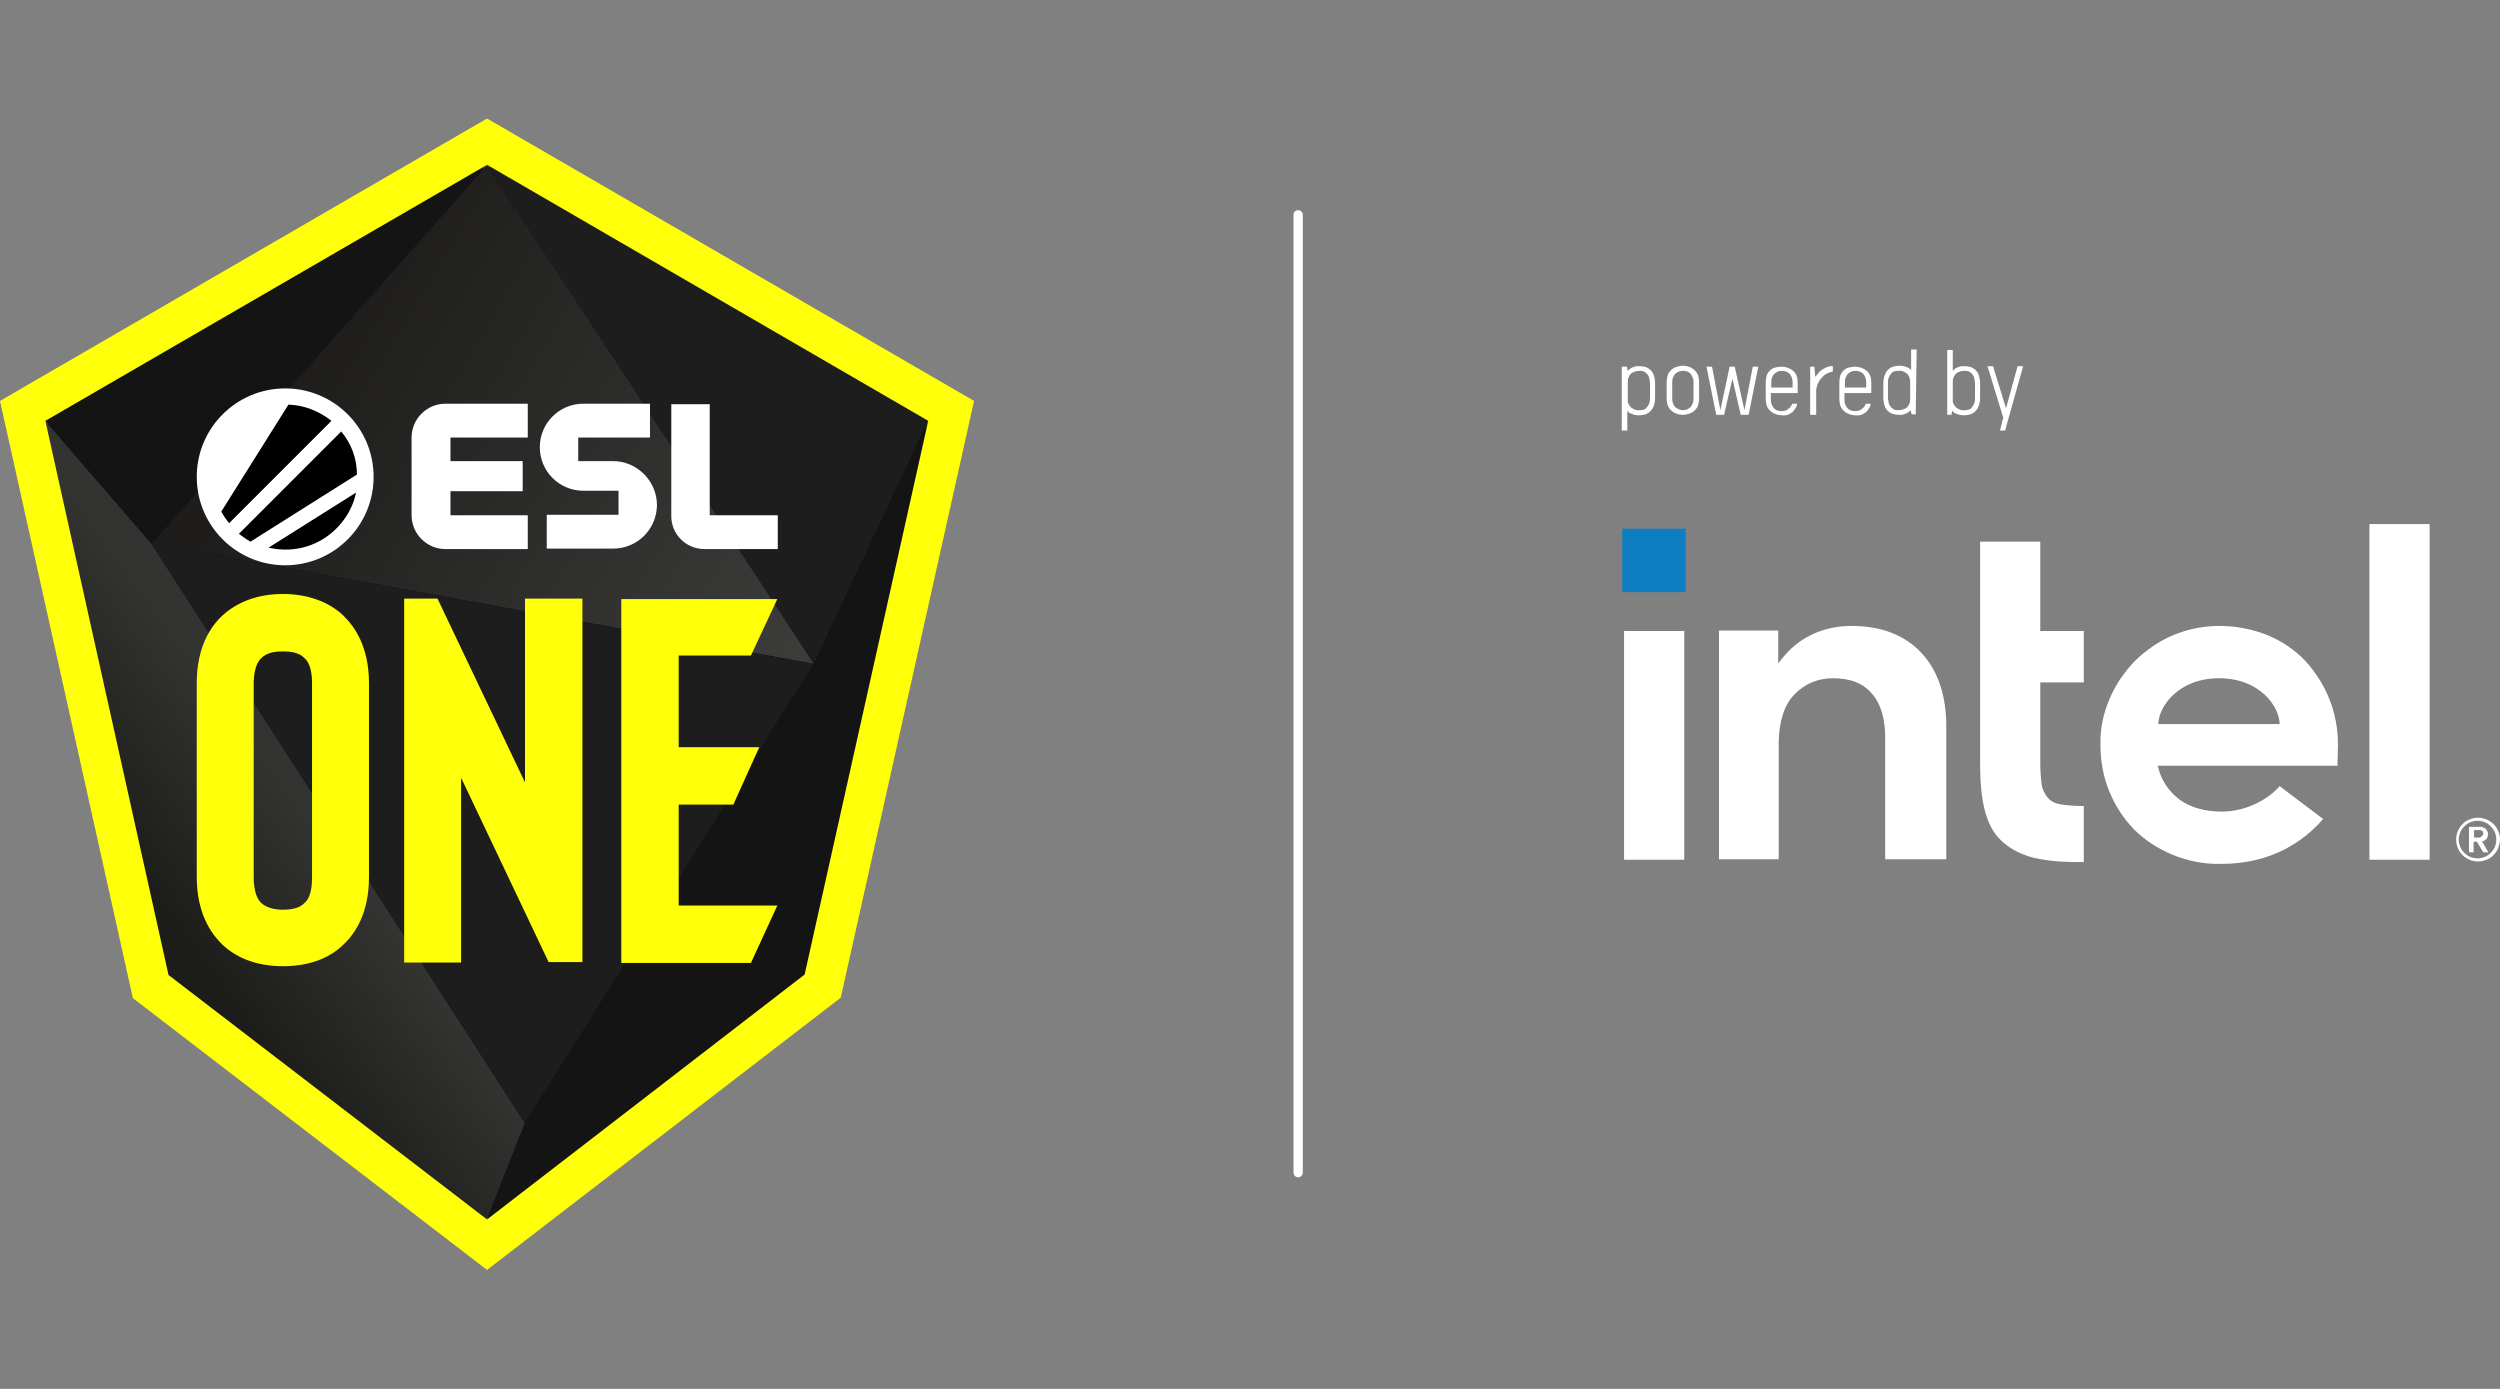 <?xml version="1.0" encoding="UTF-8"?>
<!-- Generator: $$$/GeneralStr/196=Adobe Illustrator 27.6.0, SVG Export Plug-In . SVG Version: 6.00 Build 0)  -->
<svg xmlns="http://www.w3.org/2000/svg" xmlns:xlink="http://www.w3.org/1999/xlink" version="1.1" id="Ebene_1" x="0px" y="0px" viewBox="0 0 540 300" style="enable-background:new 0 0 540 300;" xml:space="preserve">
<rect x="0" y="0" width="540" height="300" fill="#808080" stroke="none"/>
<style type="text/css">
	.st0{display:none;}
	.st1{display:inline;}
	.st2{fill:#05BAE7;}
	.st3{fill:#FFFFFF;}
	.st4{fill:#FFFF09;}
	.st5{fill:url(#SVGID_1_);}
	.st6{fill:url(#SVGID_00000000924179531581933870000016881361920233991350_);}
	.st7{fill:url(#SVGID_00000083088256409839439530000000745468202726251407_);}
	.st8{fill:url(#SVGID_00000139295912301973553600000015872416837460985273_);}
	.st9{fill:url(#SVGID_00000121985487893830539110000009992108259647519122_);}
	.st10{fill:url(#SVGID_00000067950144645948385140000008361729037725175194_);}
	.st11{fill:#0E7DC1;}
	.st12{fill:#D70515;}
</style>
<g class="st0">
	<g class="st1">
		<g>
			<path d="M54.9,166.7c-1-0.1-1.8-1.6-0.3-2.5c4.5-2.8,9.4-5.7,10.2-6.3c1.2-0.7,2-2,2.2-3.5v-9.7c0-1.2,1.2-1.6,2-1.3     c3.4,1.6,7,3.4,10,5.1c0.7,0.4,1.2,1.3,1.2,2c-0.3,2.5-0.7,4.8-1.2,7.2s-1,4.5-1.8,6.9c-0.3,0.7-1,1.3-1.9,1.5     C68.6,167,60.2,167.1,54.9,166.7"></path>
		</g>
		<g>
			<path d="M57.1,134.8L57.1,134.8c-0.1,1-1.6,1.8-2.5,0.3c-2.8-4.5-5.7-9.4-6.3-10.2c-0.7-1.2-2-2-3.5-2.2h-9.5     c-1.2,0-1.6-1.2-1.3-2c1.6-3.2,3.4-6.9,5.1-9.8c0.4-0.7,1.3-1.2,2-1.2c2.5,0.3,4.8,0.7,7.2,1.2c2.3,0.4,4.5,1,6.9,1.8     c0.7,0.3,1.3,1,1.5,1.9C57.4,121.2,57.6,129.5,57.1,134.8"></path>
		</g>
		<g>
			<path d="M25.2,132.6L25.2,132.6c1,0.1,1.8,1.6,0.3,2.5c-4.5,2.8-9.4,5.7-10.2,6.3c-1.2,0.7-2,2-2.2,3.5v9.5c0,1.2-1.2,1.6-2,1.3     c-3.4-1.6-7-3.4-10-5.1c-0.7-0.4-1.2-1.3-1.2-2c0.4-2.5,0.9-4.8,1.3-7.2s1-4.5,1.8-6.9c0.3-0.7,1-1.3,1.9-1.5     C11.5,132.3,20,132.2,25.2,132.6"></path>
		</g>
		<g>
			<path d="M23,164.5L23,164.5c0.1-1,1.6-1.8,2.5-0.3c2.8,4.5,5.7,9.4,6.3,10.2c0.7,1.2,2,2,3.5,2.2H45c1.2,0,1.6,1.2,1.3,2     c-1.6,3.4-3.4,7-5.1,10c-0.4,0.7-1.3,1.2-2,1.2c-2.5-0.3-4.8-0.7-7.2-1.2c-2.3-0.4-4.5-1-6.9-1.8c-0.7-0.3-1.3-1-1.5-1.9     C22.6,178.1,22.6,169.8,23,164.5"></path>
		</g>
		<g>
			<path class="st2" d="M33.3,163.5L33.3,163.5c-0.1-0.3-2.8-4-4.2-6.4c-1.6-2.6-4.1-6.9-4.1-6.9c-0.1-0.4-0.3-0.9-0.3-1.3     s0.1-0.9,0.4-1.3c0,0,2.9-3.8,4.8-6.1c2-2.3,5.3-6,5.3-6c0.3-0.3,0.7-0.6,1.2-0.6c0.4-0.1,0.9-0.1,1.3,0c0.3,0.1,4.5,1.6,7.3,2.6     c2.9,1.2,7.3,3.2,7.3,3.2c0.4,0.1,0.7,0.6,1,0.9c0.3,0.4,0.4,0.9,0.4,1.3c0,0.3-0.1,4.8-0.3,7.8c-0.1,3.1-0.7,7.9-0.7,7.9     c0,0.4-0.3,0.9-0.6,1.2c-0.3,0.3-0.7,0.6-1,0.7c-0.3,0.1-4.7,1.3-7.5,2c-3.1,0.7-7.8,1.8-7.8,1.8c-0.4,0-0.9,0-1.3-0.1     C33.9,164.2,33.6,163.9,33.3,163.5"></path>
		</g>
	</g>
	<g class="st1">
		<path d="M109.5,124h7c1.8,0,3.4,0.3,4.8,1c1.3,0.7,2.5,1.8,3.2,3.1c0.7,1.3,1.2,2.8,1.2,4.4s-0.4,3.2-1.2,4.4    c-0.7,1.3-1.9,2.3-3.2,3.1c-1.3,0.7-2.9,1-4.8,1h-7V124z M116.4,139.5c1.5,0,2.8-0.3,4-0.9c1.2-0.6,2-1.5,2.6-2.5    c0.6-1,0.9-2.2,0.9-3.7c0-1.5-0.3-2.6-0.9-3.7c-0.6-1-1.5-1.9-2.6-2.5c-1.2-0.6-2.5-0.7-4-0.7h-5.1v14h5.1V139.5z"></path>
		<path d="M141.9,139.5v1.6h-12.1V124h11.7v1.6h-10v6.1h8.9v1.6h-8.9v6.4h10.4V139.5z"></path>
		<path d="M157.8,141.1l-4-5.6c-0.4,0-0.9,0.1-1.3,0.1H148v5.4h-1.8V124h6.4c2.2,0,4,0.6,5.1,1.6c1.2,1,1.9,2.5,1.9,4.2    c0,1.3-0.3,2.5-1,3.4c-0.7,0.9-1.6,1.6-2.9,2l4.2,5.9C160,141.1,157.8,141.1,157.8,141.1z M156.4,133c0.9-0.7,1.3-1.8,1.3-3.2    c0-1.3-0.4-2.5-1.3-3.2c-0.9-0.7-2.2-1.2-4-1.2h-4.5v8.6h4.5C154.2,134.1,155.5,133.8,156.4,133z"></path>
		<path d="M170.3,124h7c1.8,0,3.4,0.3,4.8,1c1.3,0.7,2.5,1.8,3.2,3.1s1.2,2.8,1.2,4.4s-0.4,3.2-1.2,4.4c-0.7,1.3-1.9,2.3-3.2,3.1    c-1.3,0.7-2.9,1-4.8,1h-7V124z M177.1,139.5c1.5,0,2.8-0.3,4-0.9c1.2-0.6,2-1.5,2.6-2.5c0.6-1,0.9-2.2,0.9-3.7    c0-1.5-0.3-2.6-0.9-3.7c-0.6-1-1.5-1.9-2.6-2.5c-1.2-0.6-2.5-0.9-4-0.9H172v14C172,139.5,177.1,139.5,177.1,139.5z"></path>
		<path d="M202.6,139.5v1.6h-12.1V124h11.7v1.6h-10v6.1h8.9v1.6h-8.9v6.4h10.4V139.5z"></path>
		<path d="M208.6,139.3c-1.2-1.3-1.9-3.1-1.9-5.6V124h1.8v9.8c0,2,0.4,3.5,1.3,4.4c0.9,1,2.2,1.5,4,1.5s3.1-0.4,4-1.5    c0.9-1,1.3-2.5,1.3-4.4V124h1.8v9.8c0,2.5-0.6,4.2-1.9,5.6c-1.2,1.3-2.9,1.9-5.1,1.9C211.5,141.2,209.8,140.7,208.6,139.3z"></path>
		<path d="M229.2,125.6h-6V124h13.9v1.6h-6v15.5h-1.8v-15.5H229.2z"></path>
		<path d="M240.8,140.7c-1.2-0.4-2-0.9-2.6-1.6l0.7-1.5c0.6,0.6,1.5,1.2,2.5,1.5c1,0.4,2,0.6,3.2,0.6c1.5,0,2.6-0.3,3.5-0.9    c0.7-0.6,1.2-1.3,1.2-2.2c0-0.7-0.1-1.2-0.6-1.6c-0.4-0.4-0.9-0.7-1.5-0.9c-0.6-0.3-1.5-0.4-2.5-0.7c-1.3-0.3-2.3-0.6-3.1-0.9    c-0.7-0.3-1.5-0.7-1.9-1.3c-0.6-0.6-0.9-1.5-0.9-2.5c0-0.9,0.3-1.6,0.7-2.3c0.4-0.7,1.2-1.3,2-1.8c0.9-0.4,2-0.6,3.5-0.6    c1,0,1.9,0.1,2.9,0.4c0.9,0.3,1.8,0.6,2.5,1.2L250,127c-0.7-0.4-1.5-0.9-2.3-1c-0.9-0.3-1.6-0.3-2.3-0.3c-1.5,0-2.6,0.3-3.4,0.9    c-0.7,0.6-1.2,1.3-1.2,2.2c0,0.7,0.1,1.2,0.6,1.6c0.4,0.4,0.9,0.7,1.6,1c0.6,0.3,1.5,0.4,2.5,0.7c1.3,0.3,2.3,0.6,3.1,0.9    c0.7,0.3,1.5,0.7,1.9,1.3c0.6,0.6,0.9,1.5,0.9,2.5c0,0.9-0.3,1.6-0.7,2.3c-0.4,0.7-1.2,1.3-2.2,1.8c-1,0.4-2.2,0.6-3.5,0.6    C243.1,141.2,242,141.1,240.8,140.7z"></path>
		<path d="M257.6,140.1c-1.3-0.7-2.5-1.8-3.2-3.1c-0.7-1.3-1.2-2.8-1.2-4.5s0.4-3.1,1.2-4.5c0.7-1.3,1.9-2.3,3.2-3.1    c1.3-0.7,2.9-1.2,4.5-1.2c1.3,0,2.5,0.1,3.5,0.6c1,0.4,2,1,2.8,1.9l-1.2,1.2c-1.3-1.3-3.1-2-5.1-2c-1.3,0-2.6,0.3-3.7,0.9    c-1.2,0.6-2,1.5-2.6,2.5c-0.6,1-0.9,2.3-0.9,3.7c0,1.3,0.3,2.5,0.9,3.7c0.6,1,1.5,1.9,2.6,2.5s2.3,0.9,3.7,0.9c2,0,3.8-0.7,5.1-2    l1.2,1.2c-0.7,0.9-1.6,1.5-2.8,1.9c-1,0.4-2.2,0.6-3.5,0.6C260.5,141.2,258.9,141,257.6,140.1z"></path>
		<path d="M286.6,124v17.1h-1.8v-7.9h-10.7v7.9h-1.8V124h1.8v7.6h10.7V124H286.6z"></path>
		<path d="M304.3,139.5v1.6h-12.1V124h11.7v1.6h-10v6.1h8.9v1.6h-8.9v6.4h10.4V139.5z"></path>
	</g>
	<g class="st1">
		<path d="M113.5,173.4c-2-1.2-3.7-2.6-4.8-4.7c-1.2-2-1.8-4.2-1.8-6.7s0.6-4.7,1.8-6.7c1.2-2,2.8-3.5,4.8-4.7    c2-1.2,4.4-1.8,6.9-1.8c2,0,4,0.3,5.7,1c1.8,0.7,3.2,1.8,4.4,3.2l-3.1,2.9c-1.9-2-4.1-2.9-6.7-2.9c-1.8,0-3.4,0.4-4.7,1.2    c-1.3,0.7-2.5,1.8-3.2,3.2c-0.7,1.3-1.2,2.9-1.2,4.5c0,1.8,0.4,3.2,1.2,4.5c0.7,1.3,1.9,2.3,3.2,3.2c1.3,0.7,2.9,1.2,4.7,1.2    c2.6,0,5-1,6.7-3.1l3.1,2.9c-1.2,1.3-2.6,2.5-4.4,3.2c-1.8,0.7-3.7,1-5.7,1C117.9,175,115.5,174.5,113.5,173.4z"></path>
		<path d="M139.4,173.4c-2-1.2-3.7-2.6-4.8-4.7c-1.2-2-1.8-4.2-1.8-6.7s0.6-4.7,1.8-6.7c1.2-2,2.8-3.5,4.8-4.7c2-1.2,4.4-1.8,7-1.8    s5,0.6,7,1.8c2,1.2,3.7,2.6,4.8,4.7c1.2,2,1.8,4.2,1.8,6.7c0,2.5-0.6,4.7-1.8,6.7c-1.2,2-2.8,3.5-4.8,4.7c-2,1.2-4.4,1.8-7,1.8    C143.8,175,141.4,174.5,139.4,173.4z M150.9,169.8c1.3-0.7,2.5-1.8,3.2-3.2c0.7-1.3,1.2-2.9,1.2-4.5c0-1.8-0.4-3.2-1.2-4.5    s-1.9-2.5-3.2-3.2c-1.3-0.7-2.9-1.2-4.5-1.2c-1.8,0-3.2,0.4-4.5,1.2c-1.3,0.7-2.5,1.8-3.2,3.2c-0.7,1.3-1.2,2.9-1.2,4.5    c0,1.8,0.4,3.2,1.2,4.5c0.7,1.3,1.9,2.5,3.2,3.2c1.3,0.7,2.9,1.2,4.5,1.2C148,170.9,149.5,170.5,150.9,169.8z"></path>
		<path d="M188.3,174.8v-16.8l-8.3,13.9h-2l-8.3-13.8v16.5H165v-25.3h3.8l10.1,16.8l10-16.8h3.8v25.3h-4.4V174.8z"></path>
		<path d="M215.8,150.5c1.6,0.7,2.9,1.8,3.8,3.1c0.9,1.3,1.3,2.9,1.3,4.8s-0.4,3.4-1.3,4.8c-0.9,1.3-2,2.3-3.8,3.1    c-1.6,0.7-3.5,1-5.7,1h-5.7v7.3h-4.7v-25.3h10.4C212.3,149.3,214.2,149.7,215.8,150.5z M214.4,162.2c1-0.9,1.6-2,1.6-3.8    c0-1.6-0.6-2.9-1.6-3.8c-1-0.9-2.6-1.3-4.7-1.3h-5.6v10.1h5.6C211.8,163.3,213.4,162.9,214.4,162.2z"></path>
		<path d="M228.2,172.1c-1.9-1.9-2.9-4.8-2.9-8.5v-14.3h4.7v14.2c0,5,2.2,7.5,6.4,7.5c4.2,0,6.4-2.5,6.4-7.5v-14.2h4.7v14.3    c0,3.7-1,6.4-2.9,8.5c-1.9,1.9-4.7,2.9-8.2,2.9C232.9,175,230.3,174,228.2,172.1z"></path>
		<path d="M258.8,153.4h-8.3v-4H272v4h-8.3v21.4h-4.7v-21.4H258.8z"></path>
		<path d="M294.5,170.8v4h-19v-25.5h18.6v4h-13.8v6.6h12.3v3.8h-12.3v7h14.2V170.8z"></path>
		<path d="M316.3,174.8l-5.1-7.5c-0.1,0-0.6,0-1,0h-5.7v7.5h-4.7v-25.5h10.4c2.2,0,4.1,0.3,5.7,1c1.6,0.7,2.9,1.8,3.8,3.1    s1.3,2.9,1.3,4.8c0,1.9-0.4,3.5-1.5,5c-0.9,1.3-2.2,2.3-4,3.1l5.9,8.3h-5.1V174.8z M314.7,154.7c-1-0.9-2.6-1.3-4.7-1.3h-5.6v10.1    h5.6c2,0,3.7-0.4,4.7-1.3c1-0.9,1.6-2.2,1.6-3.8C316.3,156.8,315.7,155.4,314.7,154.7z"></path>
		<path d="M328.4,174.2c-1.8-0.6-3.2-1.3-4.4-2.2l1.6-3.7c1,0.9,2.3,1.5,3.8,2c1.5,0.6,3.1,0.7,4.5,0.7c1.9,0,3.2-0.3,4.2-0.9    c0.9-0.6,1.5-1.5,1.5-2.3c0-0.7-0.3-1.3-0.7-1.8c-0.6-0.4-1.2-0.9-1.9-1.2c-0.7-0.3-1.9-0.6-3.2-0.9c-1.9-0.4-3.5-0.9-4.7-1.3    c-1.2-0.4-2.2-1.2-3.1-2.2c-0.9-1-1.3-2.3-1.3-4c0-1.5,0.4-2.6,1.2-3.8c0.7-1.2,1.9-2,3.5-2.8c1.5-0.7,3.4-1,5.7-1    c1.6,0,3.1,0.1,4.5,0.6c1.5,0.4,2.8,0.9,3.8,1.6l-1.5,3.7c-1.2-0.6-2.3-1.2-3.5-1.5c-1.2-0.3-2.3-0.4-3.5-0.4    c-1.9,0-3.2,0.3-4.1,0.9c-0.9,0.6-1.3,1.5-1.3,2.5c0,0.7,0.3,1.3,0.7,1.8c0.6,0.4,1.2,0.9,1.9,1c0.7,0.3,1.9,0.6,3.2,0.9    c1.9,0.4,3.4,0.9,4.7,1.3c1.2,0.4,2.2,1.2,3.1,2.2s1.3,2.3,1.3,4c0,1.5-0.4,2.6-1.2,3.8c-0.7,1.2-1.9,2-3.5,2.8    c-1.6,0.7-3.4,1-5.7,1C332.1,175,330.2,174.8,328.4,174.2z"></path>
		<path d="M365.2,150.5c1.6,0.7,2.9,1.8,3.8,3.1c0.9,1.3,1.3,2.9,1.3,4.8s-0.4,3.4-1.3,4.8c-0.9,1.3-2,2.3-3.8,3.1    c-1.6,0.7-3.5,1-5.7,1h-5.7v7.3h-4.7v-25.3h10.4C361.7,149.3,363.6,149.7,365.2,150.5z M364,162.2c1-0.9,1.6-2,1.6-3.8    c0-1.6-0.6-2.9-1.6-3.8c-1-0.9-2.6-1.3-4.7-1.3h-5.6v10.1h5.6C361.4,163.3,362.8,162.9,364,162.2z"></path>
		<path d="M375,149.3h4.7v25.3H375V149.3z"></path>
		<path d="M405.6,170.8v4h-19v-25.5h18.6v4h-13.8v6.6h12.3v3.8h-12.3v7h14.2V170.8z"></path>
		<path d="M410.8,149.3h4.7v21.4h13.3v4h-18L410.8,149.3L410.8,149.3z"></path>
		<path d="M448.7,150.5c1.6,0.7,2.9,1.8,3.8,3.1c0.9,1.3,1.3,2.9,1.3,4.8s-0.4,3.4-1.3,4.8c-0.9,1.3-2,2.3-3.8,3.1    c-1.6,0.7-3.5,1-5.7,1h-5.7v7.3h-4.8v-25.3h10.4C445.2,149.3,447.1,149.7,448.7,150.5z M447.4,162.2c1-0.9,1.6-2,1.6-3.8    c0-1.6-0.6-2.9-1.6-3.8c-1-0.9-2.6-1.3-4.7-1.3h-5.6v10.1h5.6C444.8,163.3,446.4,162.9,447.4,162.2z"></path>
		<path d="M475.1,174.8l-5.1-7.5c-0.1,0-0.6,0-1,0h-5.7v7.5h-4.7v-25.5h10.4c2.2,0,4.1,0.3,5.7,1c1.6,0.7,2.9,1.8,3.8,3.1    s1.3,2.9,1.3,4.8c0,1.9-0.4,3.5-1.5,5c-0.9,1.3-2.2,2.3-4,3.1l5.9,8.3h-5.1V174.8z M473.3,154.7c-1-0.9-2.6-1.3-4.7-1.3h-5.4v10.1    h5.6c2,0,3.7-0.4,4.7-1.3c1-0.9,1.6-2.2,1.6-3.8C474.9,156.8,474.5,155.4,473.3,154.7z"></path>
		<path d="M504,170.8v4h-19v-25.5h18.6v4h-13.8v6.6h12.3v3.8h-12.3v7H504V170.8z"></path>
		<path d="M509.3,149.3h4.7v25.3h-4.7V149.3z"></path>
		<path d="M523.1,174.2c-1.8-0.6-3.2-1.3-4.4-2.2l1.6-3.7c1,0.9,2.3,1.5,3.8,2c1.5,0.6,3.1,0.7,4.5,0.7c1.9,0,3.2-0.3,4.2-0.9    c0.9-0.6,1.5-1.5,1.5-2.3c0-0.7-0.3-1.3-0.7-1.8c-0.6-0.4-1.2-0.9-1.9-1.2c-0.7-0.3-1.9-0.6-3.2-0.9c-1.9-0.4-3.5-0.9-4.7-1.3    c-1.2-0.4-2.2-1.2-3.1-2.2c-0.9-1-1.3-2.3-1.3-4c0-1.5,0.4-2.6,1.2-3.8c0.7-1.2,1.9-2,3.5-2.8c1.5-0.7,3.4-1,5.7-1    c1.6,0,3.1,0.1,4.5,0.6c1.5,0.4,2.8,0.9,3.8,1.6l-1.5,3.7c-1.2-0.6-2.3-1.2-3.5-1.5c-1.2-0.3-2.3-0.4-3.5-0.4    c-1.9,0-3.2,0.3-4.1,0.9c-0.9,0.6-1.3,1.5-1.3,2.5c0,0.7,0.3,1.3,0.7,1.8c0.6,0.4,1.2,0.9,1.9,1c0.7,0.3,1.9,0.6,3.2,0.9    c1.9,0.4,3.4,0.9,4.7,1.3c1.2,0.4,2.2,1.2,3.1,2.2c0.9,1,1.3,2.3,1.3,4c0,1.5-0.4,2.6-1.2,3.8c-0.7,1.2-1.9,2-3.5,2.8    c-1.6,0.7-3.4,1-5.7,1C526.7,175,524.8,174.8,523.1,174.2z"></path>
	</g>
</g>
<g id="Ebene_2_00000057832446950340935430000006027694603105137301_">
	<g id="Layer_1">
		<path class="st3" d="M350.5,79.2h0.9l0.2,0.9c0.2-0.2,0.4-0.4,0.7-0.6c0.2-0.1,0.5-0.2,0.8-0.3c0.2-0.1,0.5-0.1,0.7-0.1    c0.2,0,0.4,0,0.5,0c0.4,0,0.8,0.1,1.2,0.2c0.4,0.1,0.7,0.4,1,0.6c0.3,0.3,0.6,0.7,0.7,1.1c0.2,0.6,0.3,1.2,0.3,1.8v3.1    c0,0.6-0.1,1.2-0.3,1.8c-0.3,0.8-0.9,1.5-1.8,1.8c-0.4,0.1-0.8,0.2-1.2,0.2c-0.2,0-0.3,0-0.5,0c-0.2,0-0.5-0.1-0.7-0.1    c-0.3-0.1-0.5-0.2-0.8-0.3c-0.3-0.1-0.5-0.3-0.7-0.6V93h-1.2V79.2z M351.6,86.2c-0.1,0.7,0.2,1.3,0.7,1.8c0.5,0.4,1.1,0.7,1.8,0.6    c0.3,0,0.6,0,0.9-0.1c0.3-0.1,0.5-0.2,0.7-0.5c0.2-0.2,0.4-0.5,0.5-0.8c0.2-0.4,0.2-0.9,0.2-1.4v-2.9c0-0.5-0.1-0.9-0.2-1.4    c-0.1-0.3-0.3-0.6-0.5-0.8c-0.2-0.2-0.5-0.4-0.7-0.5c-0.3-0.1-0.6-0.1-0.9-0.1c-0.6,0-1.3,0.2-1.8,0.6c-0.5,0.5-0.7,1.1-0.7,1.8    V86.2z"></path>
		<path class="st3" d="M363.5,79c0.5,0,1,0.1,1.5,0.3c0.8,0.3,1.5,1,1.8,1.8c0.1,0.4,0.2,0.9,0.2,1.3v3.8c0,0.4-0.1,0.9-0.2,1.3    c-0.1,0.4-0.4,0.8-0.7,1.1c-0.3,0.3-0.7,0.6-1.1,0.7c-0.5,0.2-1,0.3-1.5,0.3c-0.5,0-1-0.1-1.5-0.3c-0.8-0.3-1.5-1-1.8-1.8    c-0.1-0.4-0.2-0.9-0.2-1.3v-3.8c0-0.4,0.1-0.9,0.2-1.3c0.1-0.4,0.4-0.8,0.7-1.1c0.3-0.3,0.7-0.6,1.1-0.7    C362.5,79.1,363,79,363.5,79z M363.5,88.6c0.6,0,1.2-0.2,1.7-0.7c0.4-0.5,0.6-1.1,0.6-1.7v-3.7c0-0.6-0.2-1.2-0.6-1.7    c-0.4-0.5-1-0.7-1.7-0.7c-0.6,0-1.2,0.2-1.7,0.7c-0.4,0.5-0.6,1.1-0.6,1.7v3.7c0,0.6,0.2,1.2,0.6,1.7    C362.3,88.3,362.9,88.6,363.5,88.6z"></path>
		<path class="st3" d="M376.8,88.6l1.8-9.4h1.2l-2.1,10.4H376l-1.8-7.8l-1.8,7.8h-1.7l-2.1-10.4h1.2l1.8,9.4l2-9.4h1.1L376.8,88.6z"></path>
		<path class="st3" d="M388.2,87c0,0.3-0.1,0.6-0.2,0.9c-0.2,0.3-0.4,0.6-0.6,0.9c-0.3,0.3-0.7,0.5-1,0.7c-0.5,0.2-1,0.3-1.5,0.2    c-0.5,0-1-0.1-1.5-0.3c-0.8-0.3-1.5-1-1.8-1.8c-0.1-0.4-0.2-0.9-0.2-1.3v-3.8c0-0.5,0.1-1,0.2-1.4c0.3-0.8,1-1.5,1.8-1.7    c0.4-0.1,0.9-0.2,1.4-0.2c0.9,0,1.8,0.3,2.5,0.9c0.7,0.6,1,1.4,1,2.5v2.3h-5.8v1.5c0,0.6,0.2,1.2,0.6,1.7c0.4,0.5,1,0.7,1.7,0.7    c0.5,0,1.1-0.1,1.5-0.5c0.4-0.3,0.7-0.7,0.8-1.1H388.2z M387.2,82.5c0-0.6-0.2-1.2-0.6-1.7c-0.4-0.5-1.1-0.7-1.7-0.7    c-0.6,0-1.2,0.2-1.7,0.7c-0.4,0.5-0.6,1-0.6,1.7v1.2h4.6L387.2,82.5L387.2,82.5z"></path>
		<path class="st3" d="M395.7,80.3c-0.4,0.1-0.8,0.2-1.1,0.4c-0.4,0.2-0.8,0.5-1.1,0.9c-0.4,0.4-0.7,0.9-0.9,1.4    c-0.2,0.6-0.4,1.3-0.3,1.9v4.7H391V79.2h0.9l0.2,2.2c0.3-0.4,0.6-0.7,0.9-1.1c0.3-0.3,0.6-0.5,1-0.7c0.3-0.2,0.6-0.3,0.9-0.4    c0.2-0.1,0.5-0.1,0.8-0.1h0.2v1.1L395.7,80.3z"></path>
		<path class="st3" d="M404.1,87c0,0.3-0.1,0.6-0.2,0.9c-0.2,0.3-0.4,0.6-0.6,0.9c-0.3,0.3-0.7,0.5-1,0.7c-0.5,0.2-1,0.3-1.5,0.2    c-0.5,0-1-0.1-1.5-0.3c-0.8-0.3-1.5-1-1.8-1.8c-0.1-0.4-0.2-0.9-0.2-1.3v-3.8c0-0.5,0.1-1,0.2-1.4c0.3-0.8,1-1.5,1.8-1.7    c0.4-0.1,0.9-0.2,1.4-0.2c0.9,0,1.8,0.3,2.5,0.9c0.7,0.6,1,1.4,1,2.5v2.3h-5.8v1.5c0,0.6,0.2,1.2,0.6,1.7c0.4,0.5,1,0.7,1.7,0.7    c0.5,0,1.1-0.1,1.5-0.5c0.4-0.3,0.7-0.7,0.8-1.1H404.1z M403.1,82.5c0-0.6-0.2-1.2-0.6-1.7c-0.4-0.5-1.1-0.7-1.7-0.7    c-0.6,0-1.2,0.2-1.7,0.7c-0.4,0.5-0.6,1-0.6,1.7v1.2h4.6L403.1,82.5L403.1,82.5z"></path>
		<path class="st3" d="M413.8,89.5h-0.9l-0.2-0.9c-0.2,0.2-0.4,0.4-0.7,0.6c-0.2,0.1-0.5,0.2-0.8,0.3c-0.2,0.1-0.5,0.1-0.7,0.1    c-0.2,0-0.4,0-0.5,0c-0.4,0-0.8-0.1-1.2-0.2c-0.4-0.1-0.7-0.4-1-0.6c-0.3-0.3-0.6-0.7-0.7-1.1c-0.2-0.6-0.3-1.2-0.3-1.8v-3.1    c0-0.6,0.1-1.2,0.3-1.8c0.3-0.8,0.9-1.5,1.8-1.8c0.4-0.1,0.8-0.2,1.2-0.2c0.2,0,0.3,0,0.5,0c0.2,0,0.5,0.1,0.7,0.1    c0.3,0.1,0.5,0.2,0.8,0.3c0.3,0.1,0.5,0.3,0.7,0.6v-4.5h1.2L413.8,89.5L413.8,89.5z M412.6,82.5c0-0.7-0.2-1.3-0.7-1.8    c-0.5-0.4-1.1-0.7-1.8-0.6c-0.3,0-0.6,0-0.9,0.1c-0.3,0.1-0.5,0.2-0.7,0.5c-0.2,0.2-0.4,0.5-0.5,0.8c-0.2,0.4-0.2,0.9-0.2,1.4v2.9    c0,0.5,0.1,0.9,0.2,1.4c0.1,0.3,0.3,0.6,0.5,0.8c0.2,0.2,0.5,0.4,0.7,0.5c0.3,0.1,0.6,0.1,0.9,0.1c0.6,0,1.3-0.2,1.8-0.6    c0.5-0.5,0.7-1.1,0.7-1.8V82.5z"></path>
		<path class="st3" d="M420.6,75.6h1.2v4.5c0.2-0.2,0.4-0.4,0.7-0.6c0.2-0.1,0.5-0.2,0.8-0.3c0.2-0.1,0.5-0.1,0.7-0.1    c0.2,0,0.4,0,0.5,0c0.4,0,0.8,0.1,1.2,0.2c0.4,0.1,0.7,0.4,1,0.6c0.3,0.3,0.6,0.7,0.7,1.1c0.2,0.6,0.3,1.2,0.3,1.8v3.1    c0,0.6-0.1,1.2-0.3,1.8c-0.3,0.8-0.9,1.5-1.8,1.8c-0.4,0.1-0.8,0.2-1.2,0.2c-0.2,0-0.3,0-0.5,0c-0.2,0-0.5-0.1-0.7-0.1    c-0.3-0.1-0.5-0.2-0.8-0.3c-0.3-0.1-0.5-0.3-0.7-0.6l-0.2,0.9h-0.9L420.6,75.6L420.6,75.6z M421.8,86.2c-0.1,0.7,0.2,1.3,0.7,1.8    c0.5,0.4,1.1,0.7,1.8,0.6c0.3,0,0.6,0,0.9-0.1c0.3-0.1,0.5-0.2,0.7-0.5c0.2-0.2,0.4-0.5,0.5-0.8c0.2-0.4,0.2-0.9,0.2-1.4v-2.9    c0-0.5-0.1-0.9-0.2-1.4c-0.1-0.3-0.3-0.6-0.5-0.8c-0.2-0.2-0.5-0.4-0.7-0.5c-0.3-0.1-0.6-0.1-0.9-0.1c-0.6,0-1.3,0.2-1.8,0.6    c-0.5,0.5-0.7,1.1-0.7,1.8V86.2z"></path>
		<path class="st3" d="M432.7,90.2l-3.4-11.1h1.2l2.8,9.1l2.5-9.1h1.2L433.1,93H432L432.7,90.2z"></path>
		<polygon class="st4" points="28.7,215.6 0,86.6 105.2,25.6 210.4,86.6 181.6,215.5 105.2,274.3   "></polygon>
		<polygon points="36.7,210.4 10.2,91.1 105.2,36 200.2,91.1 173.5,210.3 105.2,263   "></polygon>
		
			<linearGradient id="SVGID_1_" gradientUnits="userSpaceOnUse" x1="76.126" y1="-256.803" x2="32.894" y2="-225.361" gradientTransform="matrix(1 0 0 1 0 420.4)">
			<stop offset="0.28" style="stop-color:#333332"></stop>
			<stop offset="1" style="stop-color:#1C1D1B"></stop>
		</linearGradient>
		<polygon class="st5" points="9.8,90.9 32.7,117.4 113.4,242.6 105.2,263.4 36.4,210.6   "></polygon>
		
			<linearGradient id="SVGID_00000114760661087155899860000012163593485947150751_" gradientUnits="userSpaceOnUse" x1="22.155" y1="-317.045" x2="102.005" y2="-386.106" gradientTransform="matrix(1 0 0 1 0 420.4)">
			<stop offset="0" style="stop-color:#141415"></stop>
			<stop offset="1" style="stop-color:#141415"></stop>
		</linearGradient>
		<polygon style="fill:url(#SVGID_00000114760661087155899860000012163593485947150751_);" points="105.2,35.6 32.7,117.4 9.8,90.9       "></polygon>
		
			<linearGradient id="SVGID_00000162326430566428555940000006150580693000081831_" gradientUnits="userSpaceOnUse" x1="213.244" y1="-322.303" x2="118.197" y2="-146.886" gradientTransform="matrix(1 0 0 1 0 420.4)">
			<stop offset="0" style="stop-color:#141415"></stop>
			<stop offset="1" style="stop-color:#141415"></stop>
		</linearGradient>
		<polygon style="fill:url(#SVGID_00000162326430566428555940000006150580693000081831_);" points="113.4,242.6 175.8,143.4     200.5,90.9 173.8,210.5 105.2,263.4   "></polygon>
		
			<linearGradient id="SVGID_00000181059650750277134450000007604536606000015539_" gradientUnits="userSpaceOnUse" x1="100.567" y1="-379.503" x2="211.617" y2="-282.843" gradientTransform="matrix(1 0 0 1 0 420.4)">
			<stop offset="0" style="stop-color:#1D1D1D"></stop>
			<stop offset="1" style="stop-color:#1D1D1D"></stop>
		</linearGradient>
		<polygon style="fill:url(#SVGID_00000181059650750277134450000007604536606000015539_);" points="175.8,143.4 105.2,35.6     200.5,90.9   "></polygon>
		
			<linearGradient id="SVGID_00000126301032220868128360000016875654825075963819_" gradientUnits="userSpaceOnUse" x1="67.254" y1="-344.885" x2="175.036" y2="-280.29" gradientTransform="matrix(1 0 0 1 0 420.4)">
			<stop offset="0" style="stop-color:#1E1D1B"></stop>
			<stop offset="1" style="stop-color:#3C3C3A"></stop>
		</linearGradient>
		<polygon style="fill:url(#SVGID_00000126301032220868128360000016875654825075963819_);" points="32.7,117.4 175.8,143.4     105.2,35.6   "></polygon>
		
			<linearGradient id="SVGID_00000032644742536823670520000005367992268857332118_" gradientUnits="userSpaceOnUse" x1="37.266" y1="-291.567" x2="153.905" y2="-221.806" gradientTransform="matrix(1 0 0 1 0 420.4)">
			<stop offset="0" style="stop-color:#1D1D1D"></stop>
			<stop offset="1" style="stop-color:#1D1D1D"></stop>
		</linearGradient>
		<polygon style="fill:url(#SVGID_00000032644742536823670520000005367992268857332118_);" points="113.4,242.6 32.7,117.4     175.8,143.4   "></polygon>
		<path class="st4" d="M61.1,208.7c-5.3,0-9.8-1.6-13-4.6c-2.6-2.5-5.6-6.9-5.6-14.7v-41.8c0-7.9,3-12.3,5.6-14.7    c3.3-3,7.8-4.6,13-4.6s9.8,1.6,13,4.6c2.6,2.5,5.6,6.9,5.6,14.7v41.8c0,7.9-3,12.3-5.6,14.7C70.9,207.2,66.4,208.7,61.1,208.7z     M61.1,140.7c-1.5,0-3.4,0.2-4.6,1.4c-1.4,1.2-1.7,3.8-1.7,5.6v41.8c0,1.8,0.3,4.4,1.7,5.6c1.2,1.1,3.2,1.4,4.6,1.4    s3.5-0.2,4.6-1.4c1.5-1.2,1.7-3.8,1.7-5.6v-41.8c0-1.8-0.2-4.4-1.7-5.6C64.6,140.9,62.6,140.7,61.1,140.7z"></path>
		<path class="st4" d="M125.7,207.8h-7.2L99.6,168v39.9H87.3v-78.6h7.2l18.9,39.7v-39.7h12.4V207.8z"></path>
		<path class="st4" d="M162.2,141.6h-15.6v19.8H164l-5.6,12.4h-11.8v21.8h21.3l-5.7,12.4h-28v-78.6h33.7L162.2,141.6z"></path>
		<path class="st3" d="M88.9,111.3c0,4,3.3,7.3,7.3,7.3c0,0,0,0,0,0H114v-7.3H97.3v-5.2h15.6v-6.5H97.3v-5.1H114v-7.3H96.2    c-4,0-7.3,3.3-7.3,7.3V111.3z"></path>
		<path class="st3" d="M141.9,109.1L141.9,109.1c0-5.2-4.3-9.5-9.5-9.5h-7.5v-5.1h15.5v-7.3H126c-5.2,0-9.4,4.2-9.4,9.4c0,0,0,0,0,0    l0,0c0,5.2,4.2,9.4,9.4,9.4c0,0,0,0,0,0h7.6v5.2h-15.5v7.3h14.3c5.2,0,9.4-4.1,9.5-9.3C141.9,109.2,141.9,109.2,141.9,109.1z"></path>
		<path class="st3" d="M152.2,118.6h15.8v-7.3h-14.7v-24h-8.3v24C144.9,115.3,148.1,118.6,152.2,118.6    C152.1,118.6,152.2,118.6,152.2,118.6z"></path>
		<circle class="st3" cx="61.6" cy="103" r="19.1"></circle>
		<path d="M62.3,87.4l-14.5,23.1c0.5,0.9,1,1.7,1.7,2.5l22.1-22.1C68.9,88.8,65.7,87.5,62.3,87.4z"></path>
		<path d="M73.7,93.2l-22.1,22.1c0.8,0.6,1.6,1.2,2.5,1.7l23-14.5C77.1,99.1,75.9,95.8,73.7,93.2z"></path>
		<path d="M76.9,106.4L58,118.3C68,120.5,75.5,113.5,76.9,106.4z"></path>
		<rect x="350.4" y="114.2" class="st11" width="13.7" height="13.7"></rect>
		<path class="st3" d="M363.8,185.7v-49.4h-13v49.4H363.8z M450.1,186.2v-12.1c-1.6,0-3.2-0.1-4.7-0.3c-1.4-0.2-2.4-0.7-3-1.4    c-0.7-0.8-1.2-1.8-1.4-2.9c-0.2-1.6-0.3-3.2-0.3-4.8v-17.3h9.4v-11.1h-9.4V117h-13v47.8c0,4,0.3,7.5,1,10.2    c0.7,2.7,1.8,4.9,3.5,6.5c1.6,1.6,3.8,2.8,6.4,3.6c2.6,0.7,6,1.1,9.9,1.1H450.1z M524.8,185.7v-72.5h-13v72.5H524.8z M415.1,141.1    c-3.6-3.9-8.7-5.9-15.2-5.9c-3,0-5.9,0.6-8.6,1.9c-2.5,1.2-4.7,3-6.5,5.3l-0.7,0.9v-7.1h-12.8v49.4h12.9v-25.4    c0.1-4.6,1.3-8.1,3.4-10.2c2.2-2.3,5.1-3.5,8.3-3.5c3.8,0,6.6,1.1,8.5,3.4c1.9,2.2,2.8,5.4,2.8,9.5l0,0v0.1l0,0v26.1h13.2v-28.1    C420.5,150.6,418.7,145,415.1,141.1z M505,160.9c0-3.4-0.6-6.8-1.9-10c-1.2-3-3-5.8-5.2-8.2c-2.3-2.4-5-4.2-8.1-5.5    c-3.3-1.3-6.8-2-10.4-2c-3.5,0-6.9,0.7-10,2c-3.1,1.3-5.8,3.2-8.2,5.5c-2.3,2.4-4.2,5.1-5.5,8.2c-1.4,3.2-2.1,6.6-2,10    c0,3.4,0.6,6.9,1.9,10c1.2,3,3,5.8,5.3,8.2c2.4,2.4,5.2,4.2,8.3,5.5c3.4,1.4,7,2.1,10.6,2c11,0,17.9-5,22-9.7l-9.4-7.1    c-2,2.4-6.7,5.5-12.5,5.5c-3.7,0-6.7-0.9-9-2.5c-2.3-1.7-4-4.1-4.7-6.9l-0.1-0.5h38.8L505,160.9L505,160.9z M466.2,156.4    c0-3.6,4.2-9.9,13.1-9.9c9,0,13.1,6.3,13.1,9.9H466.2z"></path>
		<path class="st3" d="M539.6,179.5c-0.2-0.6-0.6-1.1-1-1.5c-0.4-0.4-1-0.8-1.5-1c-1.2-0.5-2.5-0.5-3.7,0c-0.6,0.2-1.1,0.6-1.5,1    c-0.4,0.4-0.8,1-1,1.5c-0.5,1.2-0.5,2.5,0,3.7c0.2,0.6,0.6,1.1,1,1.5c0.4,0.4,1,0.8,1.5,1c1.2,0.5,2.5,0.5,3.7,0    c0.6-0.2,1.1-0.6,1.5-1c0.4-0.4,0.8-1,1-1.5c0.2-0.6,0.4-1.2,0.4-1.9C540,180.7,539.9,180.1,539.6,179.5z M538.9,182.9    c-0.2,0.5-0.5,0.9-0.9,1.3c-0.4,0.4-0.8,0.7-1.3,0.9c-1,0.4-2.1,0.4-3.1,0c-0.5-0.2-0.9-0.5-1.3-0.9c-0.4-0.4-0.7-0.8-0.9-1.3    c-0.4-1-0.4-2.1,0-3.1c0.2-0.5,0.5-0.9,0.9-1.3c0.4-0.4,0.8-0.7,1.3-0.9c1-0.4,2.1-0.4,3.1,0c0.5,0.2,0.9,0.5,1.3,0.9    c0.4,0.4,0.7,0.8,0.9,1.3C539.3,180.8,539.3,181.9,538.9,182.9z M536.1,181.7c0.4,0,0.7-0.2,0.9-0.4c0.3-0.3,0.4-0.7,0.4-1.1    c0-0.5-0.2-0.9-0.5-1.2c-0.4-0.3-1-0.5-1.5-0.4h-2.1v5.5h1v-2.3h0.7l1.4,2.3h1.1L536.1,181.7z M535.6,180.9c-0.2,0-0.3,0-0.5,0    h-0.7v-1.6h1.2c0.1,0,0.3,0,0.4,0.1c0.1,0,0.2,0.1,0.3,0.2c0.1,0.3,0.1,0.6,0,0.8c-0.1,0.1-0.2,0.2-0.3,0.2    C535.9,180.9,535.7,180.9,535.6,180.9z"></path>
		<path class="st3" d="M280.4,45.4L280.4,45.4c0.6,0,1,0.5,1,1v206.9c0,0.6-0.5,1-1,1l0,0c-0.6,0-1-0.5-1-1V46.5    C279.3,45.9,279.8,45.4,280.4,45.4z"></path>
	</g>
</g>
<g class="st0">
	<rect x="144.5" class="st1" width="250" height="300"></rect>
	<g class="st1">
		<path class="st4" d="M191.1,215.5h-19.4V92.3h29.2c8.3,0,15.3,2.6,20.4,7.4c4.1,3.7,8.8,10.7,8.8,22.9v13.4    c0,12.3-4.8,19.4-8.8,23.1c-5.1,4.8-12.2,7.2-20.4,7.2h-9.9V215.5z M191.1,146.9h9.9c2.3,0,5.3-0.4,7.2-2.1    c2.1-1.9,2.6-5.8,2.6-8.8v-13.4c0-2.8-0.5-6.7-2.6-8.8c-1.9-1.8-4.9-2.1-7.2-2.1h-9.9V146.9z"></path>
		<path class="st4" d="M297.9,215.5h-19.7l-10-49.5h-8.8v49.5H240V92.3h29.2c8.3,0,15.3,2.6,20.4,7.4c4.1,3.7,8.8,10.7,8.8,22.9    v13.2c0,12.3-4.8,19.4-8.8,23.1c-0.9,0.9-1.8,1.6-2.8,2.3L297.9,215.5z M279.1,122.6c0-2.8-0.5-6.7-2.6-8.8    c-1.9-1.8-4.9-2.1-7.2-2.1h-9.9v35h9.9c2.3,0,5.3-0.4,7.2-2.1c2.1-1.9,2.6-5.8,2.6-8.8V122.6z"></path>
		<path class="st4" d="M337.9,217c-8.3,0-15.3-2.5-20.4-7.2c-4-3.9-8.8-10.7-8.8-23.1v-65.5c0-12.3,4.8-19.2,8.8-23.1    c5.1-4.8,12.2-7.2,20.4-7.2c8.3,0,15.3,2.5,20.4,7.2c4.1,3.9,8.8,10.7,8.8,23.1v65.5c0,12.3-4.8,19.2-8.8,23.1    C353.2,214.5,346.2,217,337.9,217z M337.9,110.2c-2.3,0-5.3,0.4-7.2,2.1c-2.1,1.9-2.6,6-2.6,8.8v65.5c0,2.8,0.5,6.9,2.6,8.8    c1.9,1.8,4.9,2.1,7.2,2.1s5.5-0.4,7.2-2.1c2.3-1.9,2.6-6,2.6-8.8v-65.5c0-2.8-0.4-6.9-2.6-8.8    C343.3,110.6,340.2,110.2,337.9,110.2z"></path>
		<path class="st4" d="M192.5,273.8l-3.7,7.9h-17.1v-50.1h7.9v42.3H192.5z"></path>
		<path class="st4" d="M221.2,239.4h-9.9V252h11.1l-3.6,7.9h-7.5v13.9h13.6l-3.7,7.9h-17.8v-50.1h21.5L221.2,239.4z"></path>
		<path class="st4" d="M253.2,273.7h-9l-1.4,8h-8l10-50.1h7.9l10,50.1h-8L253.2,273.7z M251.9,265.9l-3.2-18l-3.2,18H251.9z"></path>
		<path class="st4" d="M288.6,247.8v-4.4c0-1.1-0.1-2.8-1-3.6c-0.9-0.6-1.9-0.9-3-0.9c-1-0.1-2.1,0.2-2.9,0.9    c-0.8,1-1.2,2.3-1.1,3.6V270c-0.1,1.3,0.3,2.6,1.1,3.6c0.8,0.6,1.9,0.9,2.9,0.9c1.1,0.1,2.1-0.2,3-0.9c0.9-0.8,1-2.4,1-3.6v-9.4    h-3.9l3.7-7.9h8.2V270c0,5-1.9,7.8-3.6,9.4c-2.3,2-5.3,3.1-8.3,2.9c-3,0.1-6-1-8.3-2.9c-2.5-2.5-3.7-5.9-3.6-9.4v-26.6    c-0.2-3.5,1.1-6.9,3.6-9.4c2.3-2,5.3-3,8.3-2.9c3-0.1,6,0.9,8.3,2.9c1.6,1.6,3.6,4.4,3.6,9.4v4.4H288.6z"></path>
		<path class="st4" d="M320.3,282.3c-3,0.1-6-0.9-8.3-2.9c-1.6-1.6-3.6-4.4-3.6-9.4v-38.4h7.9v38.4c0,1.1,0.1,2.8,1,3.6    c0.9,0.6,1.9,0.9,3,0.9c1,0.1,2.1-0.2,2.9-0.9c0.8-1,1.2-2.3,1.1-3.6v-38.4h7.9v38.4c0.2,3.5-1.1,6.9-3.6,9.4    C326.3,281.3,323.4,282.4,320.3,282.3L320.3,282.3z"></path>
		<path class="st4" d="M362.6,239.4h-10V252h11.1l-3.6,7.9h-7.5v13.9h13.6l-3.7,7.9h-17.8v-50.1h21.5L362.6,239.4z"></path>
	</g>
	<g class="st1">
		<path class="st3" d="M242.4,60.7c0,6.3,5.1,11.4,11.4,11.4h27.8V60.7h-26.2v-8.2h24.5V42.4h-24.5v-7.9h26.2V23h-27.8    c-6.3,0-11.4,5.1-11.4,11.4c0,0,0,0,0,0V60.7z"></path>
		<path class="st3" d="M325.4,57.2c0-8.2-6.7-14.9-14.9-14.9h-11.8v-7.9h24.3V23h-22.6c-8.1,0-14.7,6.6-14.7,14.7    c0,8.1,6.6,14.7,14.7,14.7h11.9v8.2h-24.3v11.4h22.5C318.8,72.1,325.4,65.4,325.4,57.2C325.4,57.2,325.4,57.2,325.4,57.2z"></path>
		<path class="st3" d="M341.5,72.1h24.7V60.7h-23.1V23h-13v37.6C330.1,67,335.2,72.1,341.5,72.1L341.5,72.1z"></path>
		<circle class="st3" cx="199.5" cy="47.7" r="29.9"></circle>
	</g>
	<path class="st1" d="M200.6,23.1l-22.8,36.2c0.8,1.4,1.6,2.7,2.6,3.9l34.6-34.6C211,25.3,205.9,23.4,200.6,23.1z"></path>
	<path class="st1" d="M218.6,32.2L184,66.8c1.2,1,2.6,1.9,4,2.6l36.1-22.7C223.8,41.4,221.9,36.3,218.6,32.2z"></path>
	<path class="st1" d="M223.5,52.9l-29.7,18.7c13.2,3.1,26.5-5.1,29.6-18.3C223.5,53.2,223.5,53,223.5,52.9z"></path>
</g>
<g id="b" class="st0">
	<g id="c" class="st1">
		<g>
			<path class="st12" d="M70.9,69.7l-19.1,40.1L32.7,69.7H70.9z M121.3,180.4c-0.5-1.6-1.8-1.5-3-1.5c-1.6-0.1-2.8-0.1-5-0.2     c-1.3-0.1-3-0.2-5.5-0.7c-1.1-0.2-4.3-1-4.3-1c-6.9-1.7-12.7-5.4-19.9-7.6c-0.1,0.1-0.5,0.4-0.6,0.5c-2-0.9-5.1-0.5-6.3-0.8     c-5.5-2.6-12.1-3.4-12.1-3.4l-0.4-1.3c0,0-15.8-2.3-19.3-2.6l0,0c1.2-7.1,4.5-14.2,6.1-17.7l4.4,0.3l0.9-1.9c0,0,0.7-1.6,1.3-2.5     c0.6-0.8,1.2-0.7,1.4-1.3c0.2-0.7-0.5-3,0-5c0.3-1.4,1-2.1,0.7-3.1c-0.6-3.5-5.4-6.3-8.6-6.3c-6.3,0-8.1,5.3-8,9.4     c-6.6-2.2-20.9-0.5-20.9-0.5l-0.4,1.4c0,0-2.1-0.4-3.3,0.8c-4.2,4.4-11.2,13.6-11.2,13.6c-1.5,0-2.6,0.9-3.5,2.1     c-0.9,1.3-2.2,1.6-3.8,2.3c-0.6,0.2-0.4,1.3,0.1,1.4c1.1,0.1,2.4-0.5,3.6-1.1c-0.7,1.4-2.9,2.4-3.5,3.1c-0.2,0.2-0.2,0.3,0,0.6     c0.8,1.3,4.6,0.4,6.1-0.6c1.2-0.8,2.4-1.9,2.4-1.9s0.7-2.4,1.1-2.7c2.5-2.2,7.4-6.2,11.6-10c7.6,0.6,10.5,0.7,10.9,0.8l-4,1.6     c-2.6,4.9-5.2,21.7-4.4,23.7c0.2,0,0.8-0.5,1.1-0.5c-0.6,2.2,0,8.4,0,8.4c0.5,5.8,2.4,13.5,3.2,15.1l1.5,0.3     c0.2,2,2.3,7.4,3.5,10c-4.4,0.2-10.3,6.3-15.3,10.9c-3.1,2.7-6.2,0.9-7,0.5c-0.9-0.5-1.9-0.6-2.7,0c-0.1,0.1-0.2,0.2-0.3,0.3     c0,0-0.1,0-0.1,0H8L7.9,213c-0.1-0.1-0.4,0-0.5,0.2L7,213.8c-0.1,0.2-0.1,0.5,0,0.6l0.2,0.1c-0.2,0.3-0.3,0.6-0.4,0.9l-0.1,0     c-0.2-0.1-0.4,0.1-0.5,0.4L6,216.2c-0.1,0.3,0,0.5,0.1,0.6l0.1,0c-0.8,2-2.6,3-3.5,5.1l-0.2-0.1c-0.2,0-0.4,0.1-0.5,0.4l-0.2,0.5     c-0.1,0.3,0,0.5,0.1,0.6l0.2,0.1c-0.1,0.5-0.3,1.1-0.3,1.7H1.6c-0.2,0-0.3,0.2-0.3,0.5v0.6c0,0.3,0.1,0.5,0.3,0.5h0.2     c0,0.5,0,1.4,0,2c0.1,1.2,2.2,1.8,2.8,0.7c5.2-9.9,21.2-12,34.1-18.3c-0.1-0.2-0.2-0.5-0.3-0.7c0.6-0.3,1.7-0.9,2.7-1.4     c1-0.6,1.8-1.1,2-1.3c0.5-0.4,1.2-1,1.6-1.7c0.6-1.1,0.6-2.1,0.6-2.5c0-1.4-0.1-3.5-0.2-5.5c-0.1-2.3-0.3-4.8-0.5-6.7     c0.3,0,1.1-0.3,1.1-0.3l-1.1-9.4l-3.2-1.6l21.2,0.1c0,0,0-0.2,0.3-1.1c6,0.2,7.7,0.1,13.2,0.3c2.6,0,3.7,1.9,5.8,2.4     c6.6,1.6,10.1-0.6,20.4,1.4c0,0,0.5,0.1,0.7,0.5c0.3,0.9,0.3,2.6,0.6,3.3c0.8,1.6,2,1.4,3.1,1l0.1,0.3c0.1,0.1,0.3,0.2,0.6,0.1     l0.5-0.2c0.2-0.1,0.4-0.3,0.3-0.5l-0.1-0.3l0.7-0.4l0.1,0.3c0.1,0.1,0.3,0.2,0.6,0.1l0.5-0.2c0.2-0.1,0.4-0.3,0.3-0.5l-0.1-0.3     c2.3-1.1,4.6-2.1,6.6-3.1l0.1,0.2c0.1,0.2,0.3,0.2,0.6,0.1l0.5-0.2c0.2-0.1,0.4-0.3,0.3-0.5l-0.1-0.2l0.6-0.3l0.1,0.2     c0.1,0.1,0.3,0.2,0.6,0l0.5-0.3c0.2-0.1,0.4-0.3,0.3-0.5l-0.1-0.2l0.3-0.2C121,180.9,121.3,180.7,121.3,180.4 M131.4,158.7     c4.8,0,8.8,3.9,8.8,8.8s-3.9,8.8-8.8,8.8s-8.8-3.9-8.8-8.8S126.6,158.7,131.4,158.7"></path>
			<path class="st3" d="M204.3,124.9l-14.6,39.9h-12.8l-14.6-39.9h10.4l10.6,31.8l10.6-31.8H204.3L204.3,124.9z M219,164.8h-10     v-39.9h10V164.8z M238,149.7v15.2h-10v-39.9h18.7c4.9,0,8.4,1,10.4,3c2,2,3,5.2,3,9.5c0,3.4-0.6,6.1-1.9,8     c-1.3,1.9-3.6,3.2-6.8,3.8l11.1,15.6h-11.1L241,149.7H238L238,149.7z M238,131.7v11.5h6.5c2.1,0,3.5-0.5,4.4-1.4s1.3-2.4,1.3-4.4     c0-2-0.4-3.4-1.3-4.3s-2.3-1.4-4.4-1.4C244.5,131.7,238,131.7,238,131.7z M285.4,164.8h-10v-32.3h-11.6v-7.6H297v7.6h-11.6V164.8     z M337,151.8c0,4.7-1.4,8.1-4.2,10.3c-2.8,2.2-7.2,3.3-13.1,3.3c-5.9,0-10.3-1.1-13.1-3.3c-2.8-2.2-4.2-5.7-4.2-10.3v-26.9h10     v26.6c0,2.2,0.6,3.7,1.7,4.7c1.1,0.9,3,1.4,5.7,1.4c2.7,0,4.6-0.5,5.7-1.4c1.1-0.9,1.7-2.5,1.7-4.7v-26.6h10L337,151.8L337,151.8     z M372,164.8l-2.8-8.4h-15.6l-2.8,8.4h-9.9l14.2-39.9h12.7l14.2,39.9H372L372,164.8z M355.7,149.2h11.5l-5.7-18L355.7,149.2z      M413.9,164.8h-27.1v-39.9h10v32.3h17.1V164.8L413.9,164.8z M199.6,209.2c0,3.6-0.9,6.3-2.8,8.1c-1.9,1.9-5,2.8-9.5,2.8h-20.7     v-39.9h19.9c4.6,0,7.9,0.9,9.7,2.7c1.9,1.8,2.8,4.4,2.8,7.7c0,2.4-0.6,4.4-1.7,5.8c-1.1,1.4-3.3,2.5-6.3,3.3     c3.4,0.7,5.6,1.8,6.8,3.2C199,204.4,199.6,206.5,199.6,209.2L199.6,209.2z M176.1,187v9.9h8.4c1.6,0,2.9-0.4,3.6-1.1     c0.8-0.8,1.2-2,1.2-3.7s-0.4-3.1-1.1-3.9c-0.7-0.8-2-1.2-3.7-1.2C184.5,187,176.1,187,176.1,187z M176.1,203.1v10.3h8.9     c1.8,0,3-0.4,3.7-1.2c0.7-0.8,1.1-2.1,1.1-3.9c0-1.8-0.4-3.2-1.2-4c-0.8-0.8-2-1.2-3.7-1.2L176.1,203.1L176.1,203.1z      M241.3,207.1c0,4.7-1.4,8.1-4.2,10.3c-2.8,2.2-7.2,3.3-13.1,3.3s-10.3-1.1-13.1-3.3c-2.8-2.2-4.2-5.7-4.2-10.3v-26.9h10v26.6     c0,2.2,0.6,3.7,1.7,4.7c1.1,0.9,3,1.4,5.7,1.4s4.6-0.5,5.7-1.4c1.1-0.9,1.7-2.5,1.7-4.7v-26.6h10L241.3,207.1L241.3,207.1z      M276.3,220.1l-16.9-28.9v28.9h-9.3v-39.9h12.1l16.9,28.9v-28.9h9.3v39.9H276.3z M315.3,220.1h-17.8v-39.9h17.8     c3.5,0,6.3,0.4,8.6,1.1c2.3,0.7,4.1,1.9,5.4,3.5c1.3,1.6,2.2,3.7,2.8,6.2s0.8,5.6,0.8,9.1s-0.3,6.4-0.8,8.9     c-0.5,2.5-1.5,4.6-2.9,6.2c-1.4,1.6-3.2,2.9-5.4,3.6C321.5,219.7,318.7,220.1,315.3,220.1L315.3,220.1z M307.5,187.8v24.7h7.6     c2.9,0,4.9-0.9,6-2.7c1.1-1.8,1.7-5,1.7-9.7c0-4.7-0.6-7.8-1.7-9.6c-1.1-1.8-3.1-2.7-6-2.7L307.5,187.8L307.5,187.8z      M368.6,220.1h-28.3v-39.9h27.9v7.6h-18v8.4h14.9v7.5h-14.9v8.8h18.4L368.6,220.1L368.6,220.1z M403.7,208.4c0,4.2-1.3,7.4-4,9.4     s-6.7,3-12,3c-2.3,0-4.6-0.2-6.9-0.6c-2.3-0.4-4.4-0.9-6.5-1.7v-7.8c2.4,0.8,4.7,1.4,6.9,1.7c2.2,0.3,4.3,0.5,6.4,0.5     c2.3,0,4-0.3,5-1c1.1-0.7,1.6-1.8,1.6-3.3c0-1.3-0.3-2.3-0.9-2.8c-0.6-0.5-1.8-1-3.6-1.4l-6.6-1.4c-3.4-0.7-5.8-1.9-7.2-3.5     c-1.4-1.6-2-4.1-2-7.5c0-4.3,1.3-7.5,3.9-9.5c2.6-2,6.5-3,11.6-3c2.3,0,4.6,0.2,6.8,0.6c2.2,0.4,4.2,0.9,6,1.6v7.8     c-2.1-0.7-4.2-1.3-6.2-1.6c-2-0.3-4-0.5-5.9-0.5c-2.4,0-4.2,0.4-5.1,1.1c-1,0.7-1.5,1.8-1.5,3.3c0,1.3,0.3,2.2,1,2.7     c0.6,0.5,1.8,0.9,3.4,1.3l6.5,1.4c3.7,0.8,6.3,2,7.6,3.6C403,202.3,403.7,204.8,403.7,208.4L403.7,208.4z M437.6,220.1h-27.1     v-39.9h10v32.3h17.1V220.1L437.6,220.1z M453.2,220.1h-10v-39.9h10V220.1z M478.9,197.1h15.5v21.7c-1.9,0.6-4,1.1-6.4,1.5     c-2.4,0.4-4.9,0.6-7.4,0.6c-6.9,0-12-1.6-15.4-4.9c-3.3-3.3-5-8.5-5-15.8s1.7-12.4,5-15.7c3.3-3.3,8.5-4.9,15.4-4.9     c2.4,0,4.8,0.2,7.1,0.6c2.3,0.4,4.3,0.9,6.1,1.7v7.7c-2-0.6-4-1.2-6.1-1.6s-4.2-0.6-6.3-0.6c-4.2,0-7,1-8.6,2.9     c-1.6,1.9-2.4,5.2-2.4,9.9c0,4.7,0.8,8.3,2.4,10.2c1.6,1.9,4.3,2.9,8.3,2.9c0.9,0,1.8,0,2.6-0.1c0.9-0.1,1.7-0.1,2.6-0.3V204     h-7.4L478.9,197.1L478.9,197.1z M529.2,220.1l-2.8-8.4h-15.6l-2.8,8.4H498l14.2-39.9H525l14.2,39.9H529.2z M512.8,204.5h11.5     l-5.7-18L512.8,204.5z"></path>
		</g>
	</g>
</g>
</svg>
